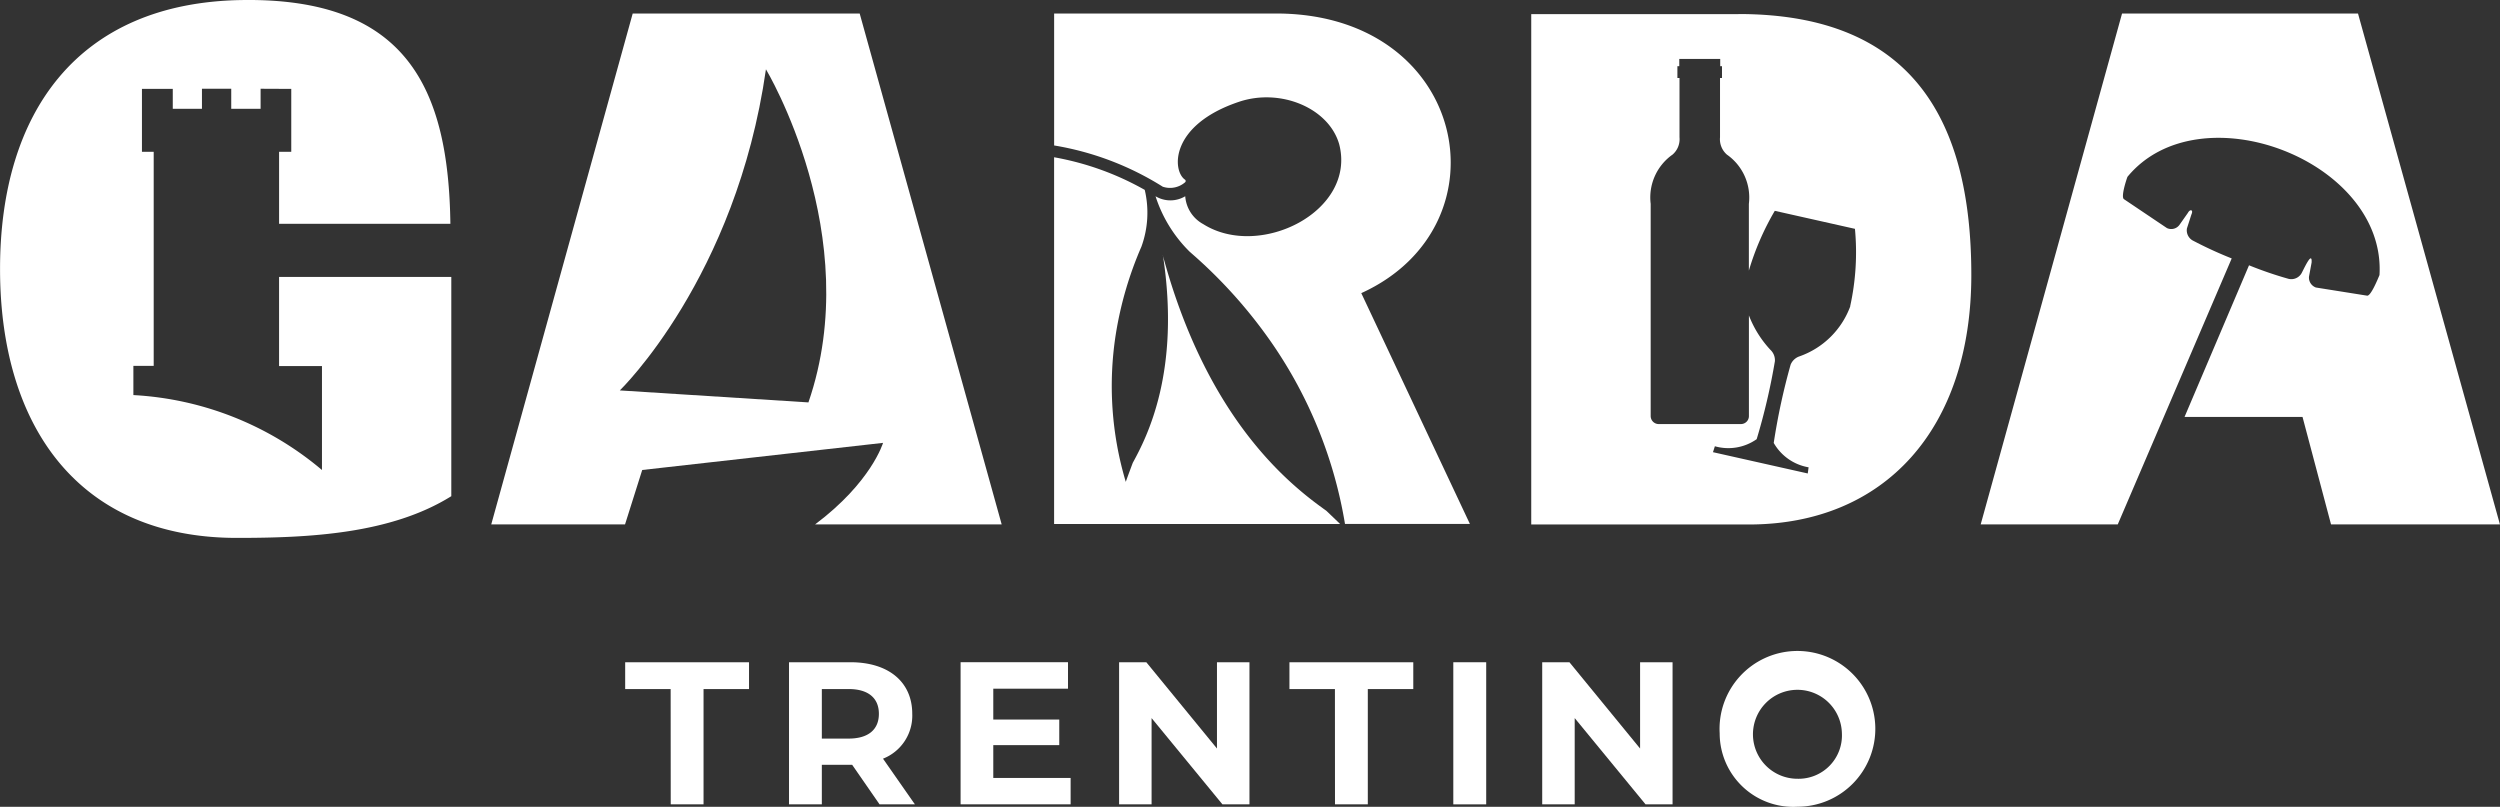 <svg xmlns="http://www.w3.org/2000/svg" width="159.975" height="51.627" viewBox="0 0 159.975 51.627"><rect x="0" y="0" width="159.975" height="51.627" fill="#333333" stroke="none"/><g transform="translate(-1193.001 -628.65)"><g transform="translate(1147.734 564.113)"><g transform="translate(25.267 23.885)"><path d="M117.3,114.143h11.944l-9.086-32.69H105.632l-9.051,32.69h8.561l1.1-3.483,15.41-1.735s-.743,2.519-4.35,5.218m-.426-7.807-12.068-.767s7.445-7.191,9.351-20.549c0,0,6.4,10.627,2.718,21.317" transform="translate(-45.146 -39.934)" fill="#fff"/><path d="M70.855,97.973v5.7H73.6v6.653a20.4,20.4,0,0,0-12.068-4.795V103.66h1.3V89.965H62.08V85.937h1.973v1.275h1.867V85.929h1.874v1.284h1.879V85.929l1.962.009v4.027h-.779v4.607H81.817c-.116-8.636-2.768-14.485-13.351-14.319C57.974,80.419,53,87.45,53,97.46s4.973,17.21,15.152,17.21c4.617,0,9.846-.25,13.724-2.669V97.973Z" transform="translate(-32.997 -39.598)" fill="#fff"/><path d="M154.886,92.076c-.814-.583-.962-3.494,3.475-4.979,2.651-.885,5.733.4,6.4,2.711,1.124,4.3-5.093,7.4-8.7,5.118a2.207,2.207,0,0,1-1.15-1.782,1.843,1.843,0,0,1-1.9,0,8.709,8.709,0,0,0,2.2,3.565,31.059,31.059,0,0,1,5.242,5.829,28.57,28.57,0,0,1,4.681,11.575h7.993s-6.667-14.17-6.951-14.769c9.563-4.354,6.783-18.057-5.674-17.892H146.522v8.442a18.806,18.806,0,0,1,6.951,2.64,1.471,1.471,0,0,0,1.417-.273.112.112,0,0,0,0-.185" transform="translate(-59.068 -39.934)" fill="#fff"/><path d="M245.9,97.562a23.973,23.973,0,0,0,2.535.868.754.754,0,0,0,.8-.317c.081-.1.719-1.587.67-.729l-.167.9a.671.671,0,0,0,.444.7l3.272.521c.246.043.713-1.13.795-1.318.429-7.318-11.519-11.882-16.128-6.285-.073.189-.434,1.29-.224,1.429l2.749,1.849a.651.651,0,0,0,.8-.2l.543-.773c.143-.266.366-.2.226.1l-.287.891a.744.744,0,0,0,.364.774,25.722,25.722,0,0,0,2.5,1.151L237.5,114.143h-8.771l9.045-32.69h15.1l9.082,32.69H251.148l-1.824-6.876h-7.551Z" transform="translate(-81.985 -39.934)" fill="#fff"/><path d="M202.11,81.5H188.852v32.659h13.926c8.679,0,14.235-6.11,14.235-15.964,0-9.686-3.6-16.7-14.9-16.7m7.155,18.7a5.355,5.355,0,0,1-3.237,3.2.938.938,0,0,0-.581.537,41.15,41.15,0,0,0-1.081,5.008A3.181,3.181,0,0,0,206.6,110.5l-.053.394-6.066-1.362.122-.379a3.148,3.148,0,0,0,2.675-.454,40.775,40.775,0,0,0,1.166-4.989.914.914,0,0,0-.288-.728,6.829,6.829,0,0,1-1.375-2.2v6.441a.512.512,0,0,1-.511.51h-5.261a.514.514,0,0,1-.514-.51V93.642a3.352,3.352,0,0,1,1.4-3.153,1.3,1.3,0,0,0,.444-1.109V85.588h-.134v-.757h.12V84.37h2.62v.462h.113v.757h-.126v3.792a1.309,1.309,0,0,0,.44,1.109,3.35,3.35,0,0,1,1.406,3.153v4.27a17.161,17.161,0,0,1,1.659-3.825l5.129,1.152a16.032,16.032,0,0,1-.306,4.955" transform="translate(-70.868 -39.945)" fill="#fff"/><path d="M153.484,100.48c1.134,7.4-1,11.583-1.929,13.274,0,0-.369.98-.448,1.22a21.417,21.417,0,0,1-.633-9.486,23.147,23.147,0,0,1,1.634-5.566,6.359,6.359,0,0,0,.212-3.631,18.236,18.236,0,0,0-5.8-2.088v23.466h18.3c-.381-.371-.883-.847-.883-.847-2.21-1.575-7.592-5.693-10.459-16.341" transform="translate(-59.068 -43.488)" fill="#fff"/><path d="M111.374,140.721h-2.91v-1.715h7.925v1.715h-2.91V148.1h-2.1Z" transform="translate(-48.459 -55.977)" fill="#fff"/><path d="M128.794,148.1l-1.754-2.533H125.1V148.1H123v-9.094h3.937c2.43,0,3.949,1.26,3.949,3.3a2.958,2.958,0,0,1-1.871,2.871l2.04,2.922Zm-1.975-7.379H125.1v3.17h1.715c1.286,0,1.936-.6,1.936-1.585s-.65-1.585-1.936-1.585" transform="translate(-52.511 -55.977)" fill="#fff"/><path d="M145.263,146.412V148.1h-7.041v-9.094h6.873V140.7h-4.781v1.975h4.222v1.637h-4.222v2.1Z" transform="translate(-56.754 -55.979)" fill="#fff"/><path d="M160.629,139.006V148.1H158.9l-4.534-5.521V148.1h-2.079v-9.094h1.742l4.521,5.521v-5.521Z" transform="translate(-60.676 -55.977)" fill="#fff"/><path d="M170.311,140.721H167.4v-1.715h7.925v1.715h-2.91V148.1h-2.1Z" transform="translate(-64.889 -55.977)" fill="#fff"/><rect width="2.105" height="9.094" transform="translate(112.997 83.029)" fill="#fff"/><path d="M198.167,139.006V148.1h-1.728l-4.534-5.521V148.1h-2.079v-9.094h1.742l4.521,5.521v-5.521Z" transform="translate(-71.14 -55.977)" fill="#fff"/><path d="M205.57,143.493a4.984,4.984,0,1,1,4.976,4.7,4.707,4.707,0,0,1-4.976-4.7m7.821,0a2.846,2.846,0,1,0-2.845,2.91,2.774,2.774,0,0,0,2.845-2.91" transform="translate(-75.528 -55.918)" fill="#fff"/></g></g></g></svg>